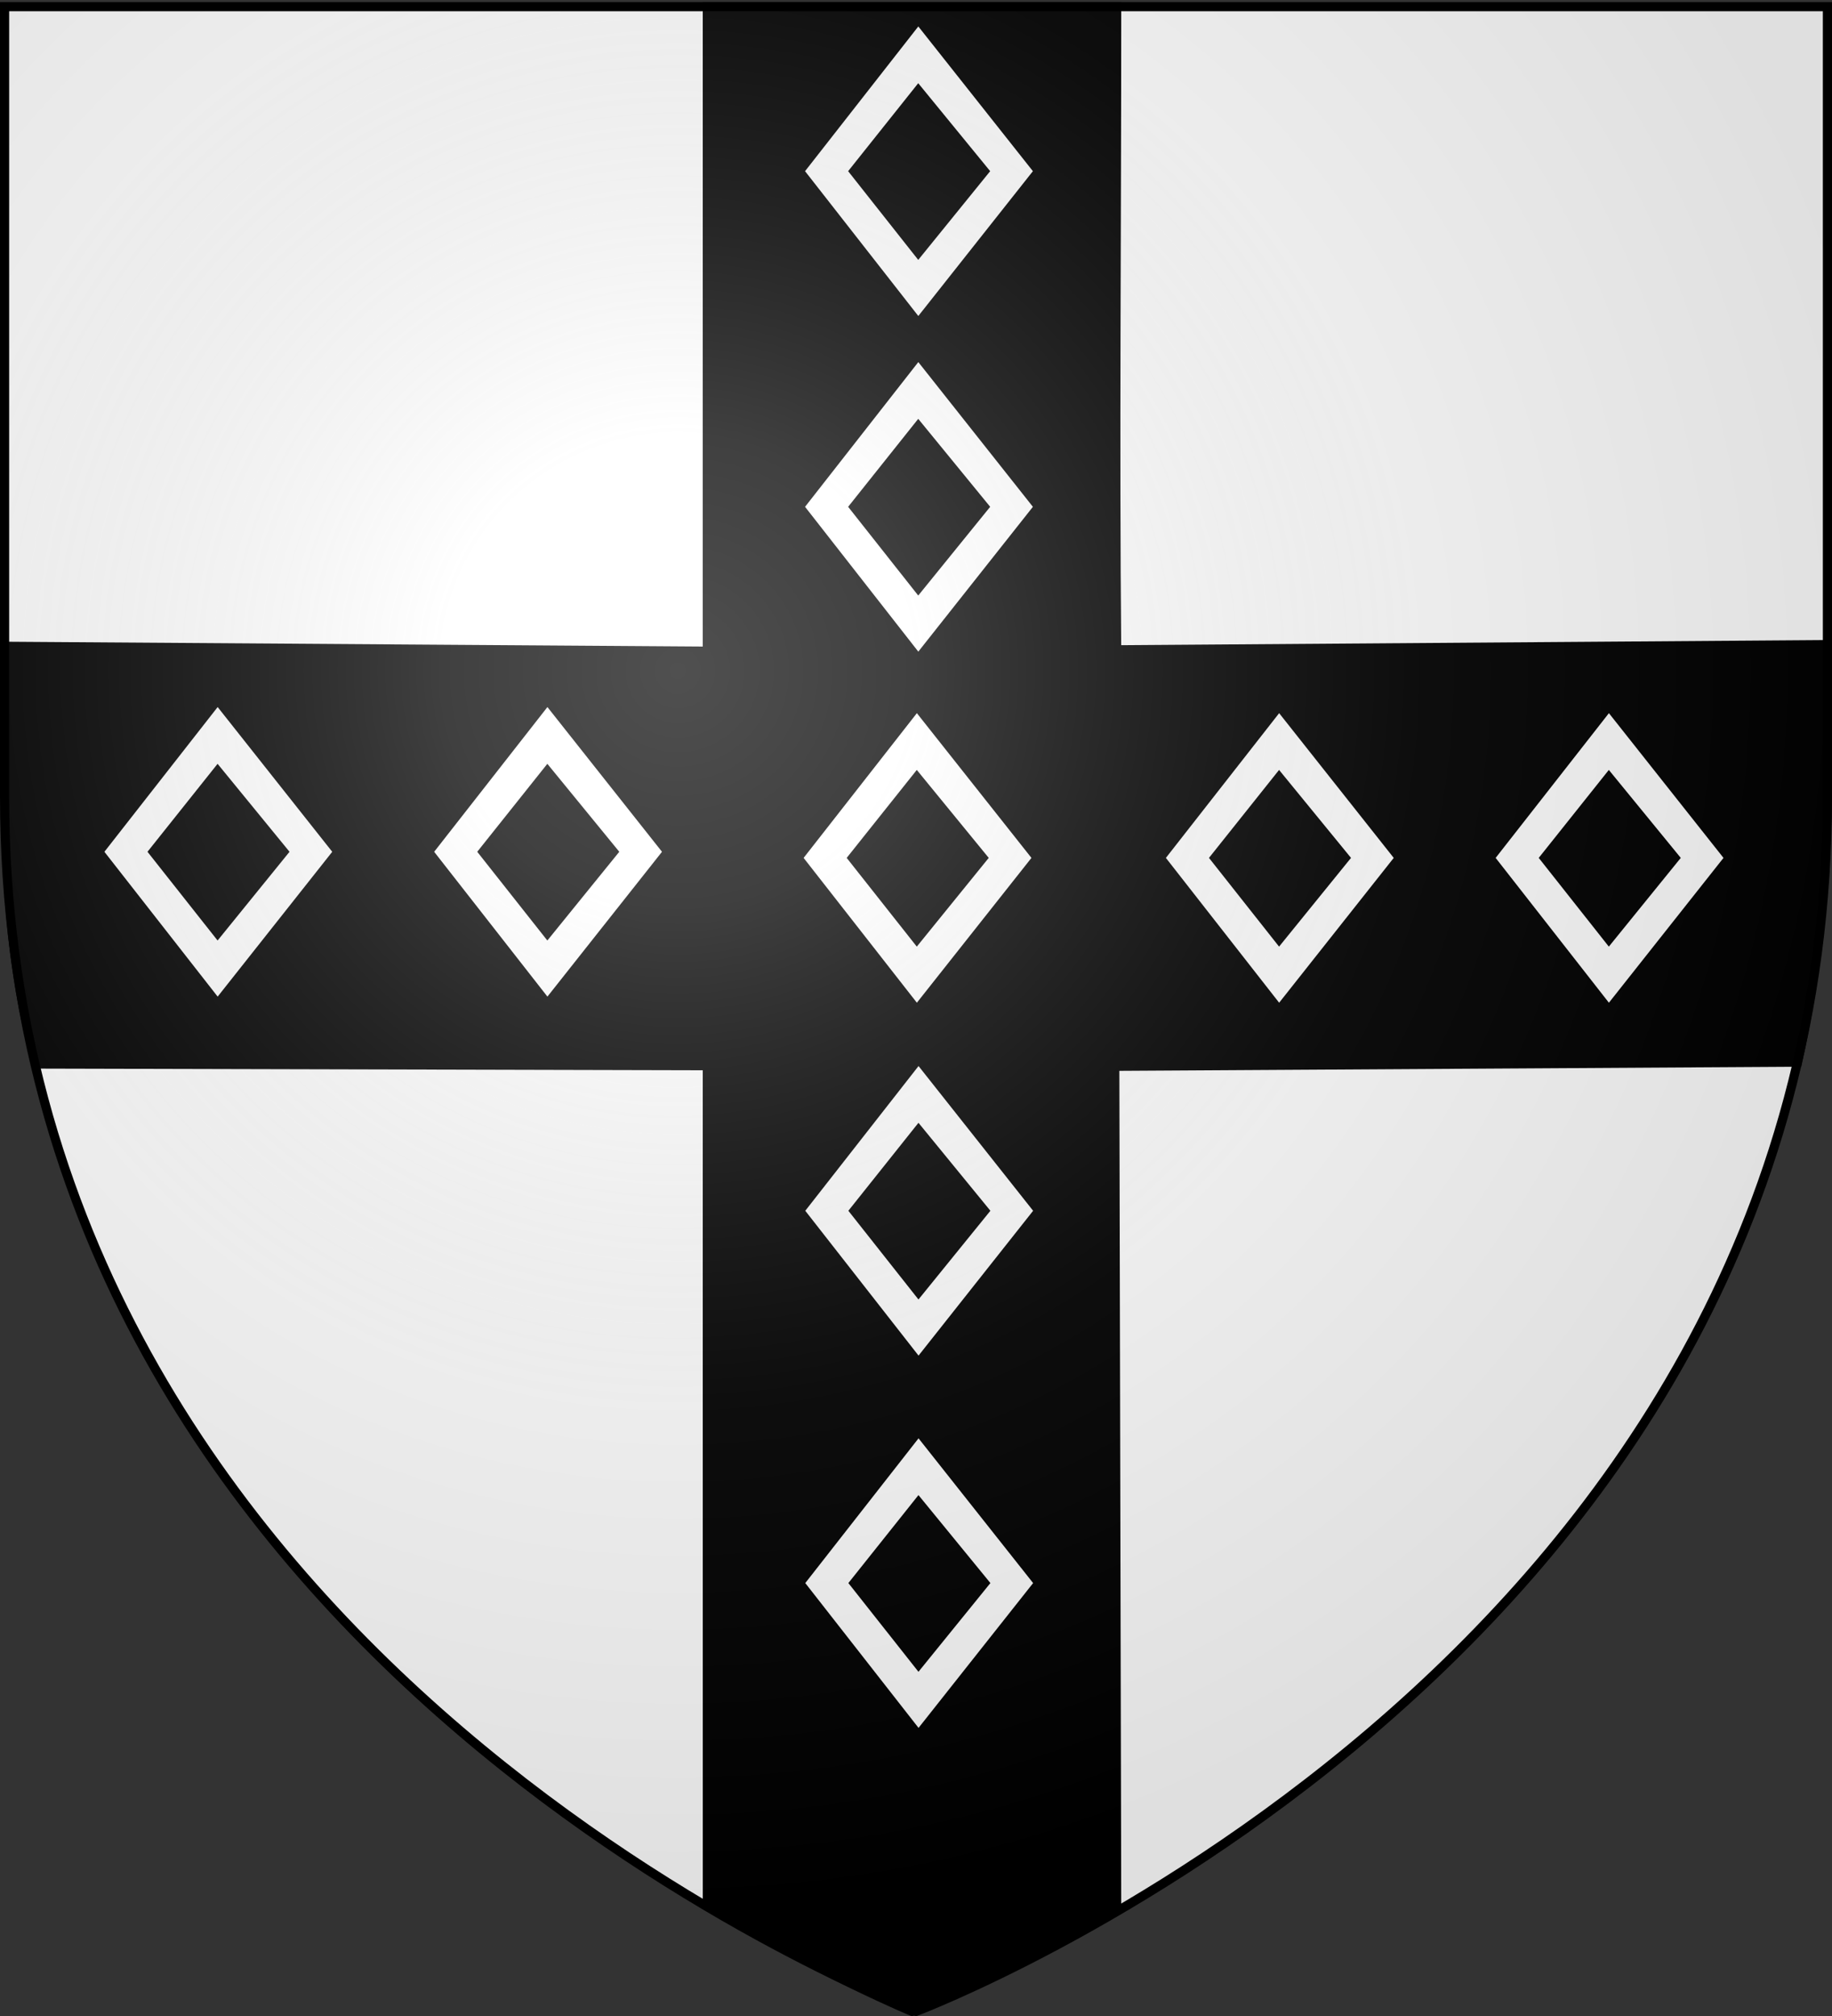<svg xmlns="http://www.w3.org/2000/svg" xmlns:xlink="http://www.w3.org/1999/xlink" width="600" height="660" version="1.0"><rect width="100%" height="100%" fill="#333333" stroke="none"/><desc>Flag of Canton of Valais (Wallis)</desc><defs><radialGradient xlink:href="#b" id="c" cx="221.445" cy="226.331" r="300" fx="221.445" fy="226.331" gradientTransform="matrix(1.353 0 0 1.349 -77.63 -85.747)" gradientUnits="userSpaceOnUse"/><linearGradient id="b"><stop offset="0" style="stop-color:white;stop-opacity:.314"/><stop offset=".19" style="stop-color:white;stop-opacity:.251"/><stop offset=".6" style="stop-color:#6b6b6b;stop-opacity:.125"/><stop offset="1" style="stop-color:black;stop-opacity:.125"/></linearGradient></defs><g style="display:inline"><path d="M300 658.5s298.5-112.32 298.5-397.772V2.176H1.5v258.552C1.5 546.18 300 658.5 300 658.5" style="fill:#fff;fill-opacity:1;fill-rule:evenodd;stroke:none;stroke-width:1px;stroke-linecap:butt;stroke-linejoin:miter;stroke-opacity:1"/><path d="M0 0h600v660H0z" style="fill:none;fill-opacity:1;fill-rule:nonzero;stroke:none;stroke-width:3;stroke-linecap:round;stroke-linejoin:round;stroke-miterlimit:4;stroke-dasharray:none;stroke-opacity:1"/></g><path d="M231.659 2.187v210.988L1.5 211.587c.528 51.687-1.726 91.669 10.42 136.753l219.739.549v275.133c38.88 22.844 67.031 34.478 67.031 34.478s28.152-10.044 67.031-32.887l-.625-276.529 223.62-1.356c11.78-53.683 9.785-89.14 9.717-136.688l-232.712 1.693c-.632-67.535 0-136.26 0-210.546z" style="fill:#000;fill-opacity:1;fill-rule:evenodd;stroke:#000;stroke-width:3;stroke-linecap:butt;stroke-linejoin:miter;stroke-miterlimit:4;stroke-dasharray:none;stroke-opacity:1;display:inline"/><g style="fill:#fff;display:inline"><path d="m342.46 480.81-68.055 105.805 68.055 105.87 68.85-105.87zm0 49.426 37.9 56.379-37.9 56.868-36.929-56.868z" style="fill:#fff;fill-opacity:1;stroke:#000;stroke-width:5.421;stroke-miterlimit:4;stroke-dasharray:none;stroke-opacity:1;display:inline" transform="matrix(.572 0 0 .47 104.862 -219.668)"/></g><g style="fill:#fff;display:inline"><path d="m342.46 480.81-68.055 105.805 68.055 105.87 68.85-105.87zm0 49.426 37.9 56.379-37.9 56.868-36.929-56.868z" style="fill:#fff;fill-opacity:1;stroke:#000;stroke-width:5.421;stroke-miterlimit:4;stroke-dasharray:none;stroke-opacity:1;display:inline" transform="matrix(.572 0 0 .47 104.862 -109.787)"/></g><g style="fill:#fff;display:inline"><path d="m342.46 480.81-68.055 105.805 68.055 105.87 68.85-105.87zm0 49.426 37.9 56.379-37.9 56.868-36.929-56.868z" style="fill:#fff;fill-opacity:1;stroke:#000;stroke-width:5.421;stroke-miterlimit:4;stroke-dasharray:none;stroke-opacity:1;display:inline" transform="matrix(.572 0 0 .47 104.936 120.675)"/></g><g style="fill:#fff;display:inline"><path d="m342.46 480.81-68.055 105.805 68.055 105.87 68.85-105.87zm0 49.426 37.9 56.379-37.9 56.868-36.929-56.868z" style="fill:#fff;fill-opacity:1;stroke:#000;stroke-width:5.421;stroke-miterlimit:4;stroke-dasharray:none;stroke-opacity:1;display:inline" transform="matrix(.572 0 0 .47 104.936 242.557)"/></g><g style="fill:#fff;display:inline"><path d="m342.46 480.81-68.055 105.805 68.055 105.87 68.85-105.87zm0 49.426 37.9 56.379-37.9 56.868-36.929-56.868z" style="fill:#fff;fill-opacity:1;stroke:#000;stroke-width:5.421;stroke-miterlimit:4;stroke-dasharray:none;stroke-opacity:1;display:inline" transform="matrix(.572 0 0 .47 -124.61 3.151)"/></g><g style="fill:#fff;display:inline"><path d="m342.46 480.81-68.055 105.805 68.055 105.87 68.85-105.87zm0 49.426 37.9 56.379-37.9 56.868-36.929-56.868z" style="fill:#fff;fill-opacity:1;stroke:#000;stroke-width:5.421;stroke-miterlimit:4;stroke-dasharray:none;stroke-opacity:1;display:inline" transform="matrix(.572 0 0 .47 -16.61 3.151)"/></g><g style="fill:#fff;display:inline"><path d="m342.46 480.81-68.055 105.805 68.055 105.87 68.85-105.87zm0 49.426 37.9 56.379-37.9 56.868-36.929-56.868z" style="fill:#fff;fill-opacity:1;stroke:#000;stroke-width:5.421;stroke-miterlimit:4;stroke-dasharray:none;stroke-opacity:1;display:inline" transform="matrix(.572 0 0 .47 104.39 5.151)"/></g><g style="fill:#fff;display:inline"><path d="m342.46 480.81-68.055 105.805 68.055 105.87 68.85-105.87zm0 49.426 37.9 56.379-37.9 56.868-36.929-56.868z" style="fill:#fff;fill-opacity:1;stroke:#000;stroke-width:5.421;stroke-miterlimit:4;stroke-dasharray:none;stroke-opacity:1;display:inline" transform="matrix(.572 0 0 .47 223.04 5.151)"/></g><g style="fill:#fff;display:inline"><path d="m342.46 480.81-68.055 105.805 68.055 105.87 68.85-105.87zm0 49.426 37.9 56.379-37.9 56.868-36.929-56.868z" style="fill:#fff;fill-opacity:1;stroke:#000;stroke-width:5.421;stroke-miterlimit:4;stroke-dasharray:none;stroke-opacity:1;display:inline" transform="matrix(.572 0 0 .47 331.04 5.151)"/></g><path d="M300 658.5s298.5-112.32 298.5-397.772V2.176H1.5v258.552C1.5 546.18 300 658.5 300 658.5" style="opacity:1;fill:url(#c);fill-opacity:1;fill-rule:evenodd;stroke:none;stroke-width:1px;stroke-linecap:butt;stroke-linejoin:miter;stroke-opacity:1"/><path d="M300 658.5S1.5 546.18 1.5 260.728V2.176h597v258.552C598.5 546.18 300 658.5 300 658.5z" style="opacity:1;fill:none;fill-opacity:1;fill-rule:evenodd;stroke:#000;stroke-width:3;stroke-linecap:butt;stroke-linejoin:miter;stroke-miterlimit:4;stroke-dasharray:none;stroke-opacity:1"/></svg>